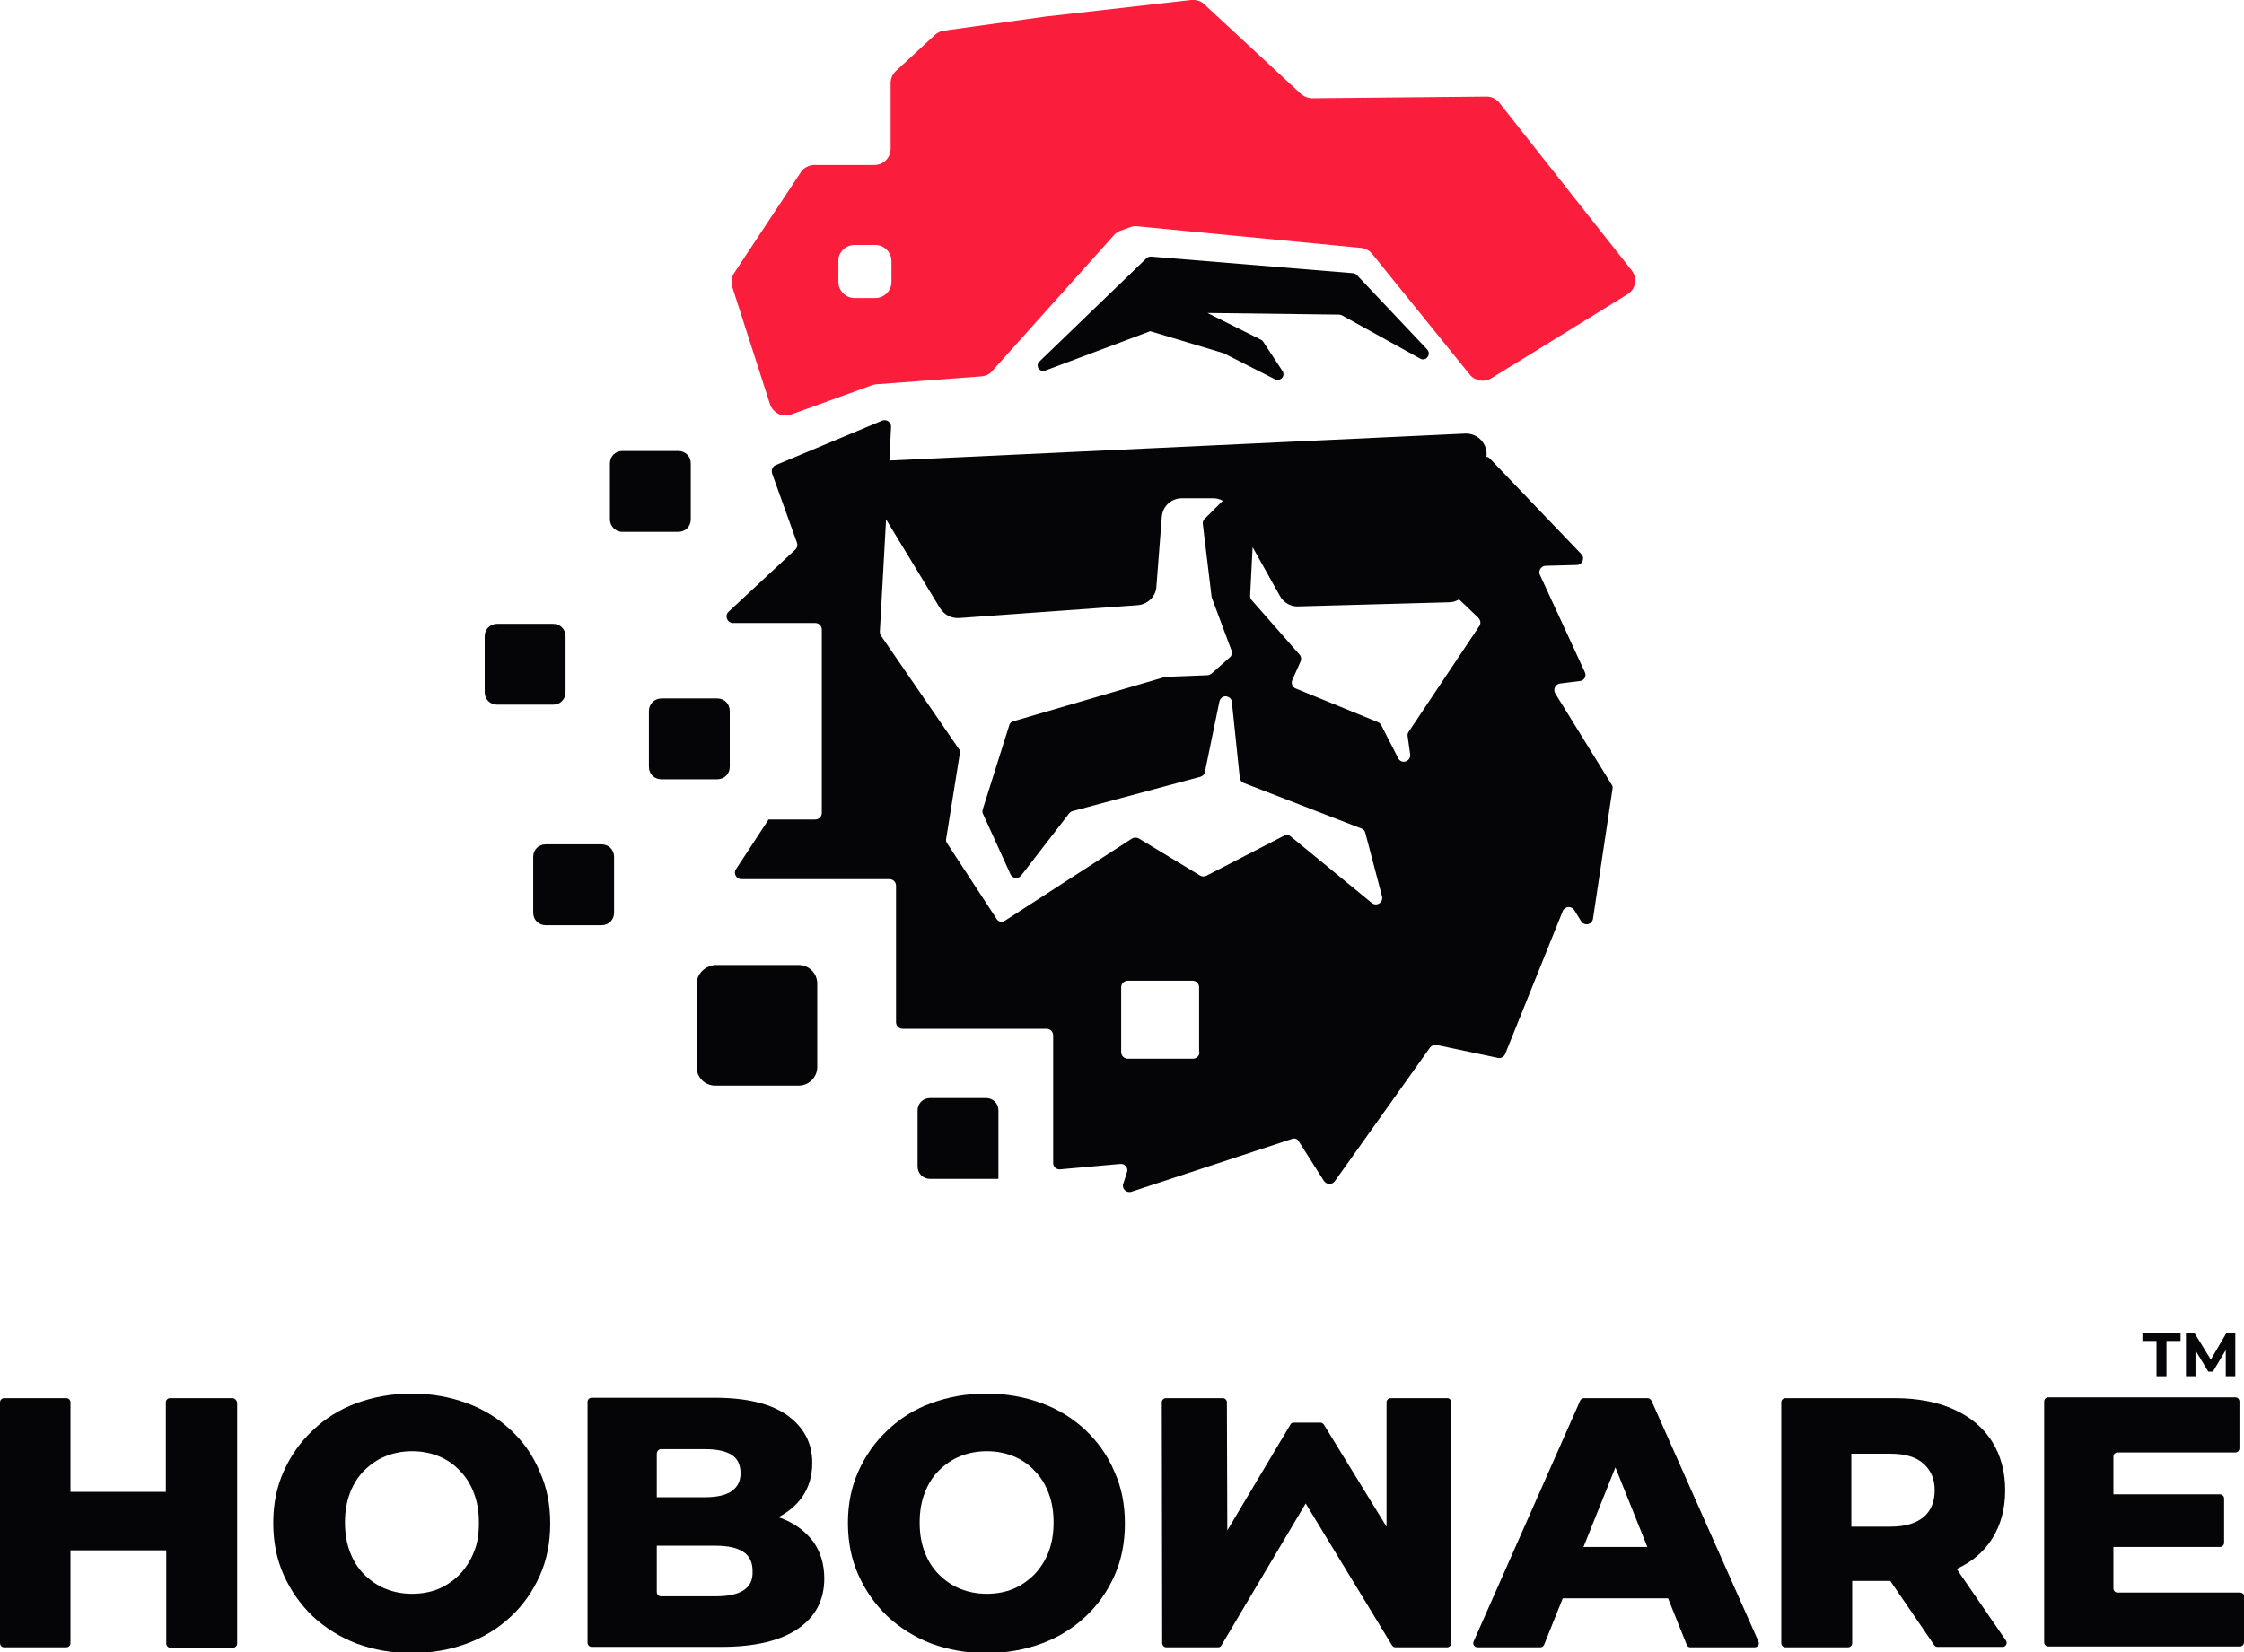 <?xml version="1.0" encoding="utf-8"?>
<!-- Generator: Adobe Illustrator 28.4.1, SVG Export Plug-In . SVG Version: 6.00 Build 0)  -->
<svg version="1.1" id="Layer_1" xmlns="http://www.w3.org/2000/svg" xmlns:xlink="http://www.w3.org/1999/xlink" x="0px" y="0px"
	 viewBox="0 0 541.2 398.6" style="enable-background:new 0 0 541.2 398.6;" xml:space="preserve">
<style type="text/css">
	.st0{fill:none;}
	.st1{fill:#FA1D3C;}
	.st2{fill:#050507;}
</style>
<g>
	<g>
		<polygon class="st0" points="328.3,141.3 302.2,129.4 301.4,144.3 314,158.7 311,165.6 332.7,174.5 341.3,191.1 339.3,177.2 
			357.5,149.9 343.5,136.6 		"/>
		<path class="st1" d="M211.5,92.7l25.2-1.9c1-0.1,2-0.5,2.6-1.3l29.3-32.7c0.4-0.5,0.9-0.8,1.5-1.1l2.5-0.9
			c0.6-0.2,1.2-0.3,1.8-0.2l53.8,5.2c1.1,0.1,2,0.6,2.7,1.4l23.6,29.2c1.2,1.5,3.5,1.9,5.1,0.9L392.5,71c2-1.2,2.5-3.9,1-5.8
			l-31.9-40.4c-0.8-1-1.9-1.5-3.1-1.5l-42,0.4c-1,0-2-0.4-2.7-1L290.4,1c-0.8-0.8-2-1.1-3.1-1l-35.2,4l-24.5,3.4
			c-0.8,0.1-1.5,0.5-2.1,1l-9.4,8.7c-0.8,0.7-1.3,1.8-1.3,2.9v15.9c0,2.2-1.8,3.9-3.9,3.9h-14.5c-1.3,0-2.6,0.7-3.3,1.8l-16,24.2
			c-0.7,1-0.8,2.2-0.5,3.4l9.1,28.3c0.7,2.1,3,3.3,5.1,2.5l19.6-7.1C210.8,92.8,211.1,92.7,211.5,92.7z M206.1,59.1h5
			c2.2,0,3.9,1.8,3.9,3.9v5c0,2.2-1.8,3.9-3.9,3.9h-5c-2.2,0-3.9-1.8-3.9-3.9v-5C202.1,60.9,203.9,59.1,206.1,59.1z"/>
	</g>
	<g>
		<polygon class="st2" points="520.1,332 522.5,332 522.5,323.5 525.9,323.5 525.9,321.5 516.7,321.5 516.7,323.5 520.1,323.5 		"/>
		<polygon class="st2" points="529.5,325.8 532.6,330.9 533.7,330.9 536.8,325.7 536.8,332 539.1,332 539.1,321.5 537,321.5 
			533.2,328 529.2,321.5 527.2,321.5 527.2,332 529.5,332 		"/>
		<path class="st2" d="M313.2,275.3l6.1,9.6c0.6,0.9,1.9,1,2.6,0.1l23-32.3c0.4-0.5,1-0.7,1.6-0.6l14.7,3.1c0.7,0.2,1.5-0.2,1.8-0.9
			l13.9-34.5c0.5-1.2,2.1-1.3,2.8-0.2l1.6,2.6c0.8,1.3,2.7,0.9,2.9-0.6l4.7-31.3c0.1-0.4,0-0.7-0.2-1l-13.6-22c-0.6-1,0-2.2,1.1-2.4
			l4.8-0.6c1.1-0.1,1.7-1.2,1.2-2.2l-10.8-23.4c-0.5-1,0.3-2.2,1.4-2.2l7.5-0.2c1.3,0,2-1.7,1.1-2.6l-22.1-23.1
			c-0.2-0.2-0.5-0.4-0.8-0.4l0,0c0.4-3-2-5.7-5.1-5.6l-138.9,6.5l0.4-8.1c0.1-1.1-1.1-2-2.2-1.5l-25.6,10.7c-0.8,0.3-1.1,1.2-0.9,2
			l6,16.7c0.2,0.6,0.1,1.2-0.4,1.7l-16.1,15c-1,1-0.3,2.7,1.1,2.7h19.8c0.9,0,1.6,0.7,1.6,1.6v44.2c0,0.9-0.7,1.6-1.6,1.6h-11.4
			l0.1,0.1l-7.8,11.9c-0.7,1,0.1,2.4,1.3,2.4h35.7c0.9,0,1.6,0.7,1.6,1.6v32.9c0,0.9,0.7,1.6,1.6,1.6h34.7c0.9,0,1.6,0.7,1.6,1.6
			v30.8c0,0.9,0.8,1.6,1.7,1.5l14.5-1.3c1.1-0.1,2,1,1.6,2l-0.9,2.8c-0.4,1.2,0.8,2.3,2,1.9l38.6-12.7
			C312.1,274.5,312.9,274.7,313.2,275.3z M356.8,151l-17.1,25.6c-0.2,0.3-0.3,0.7-0.2,1.1l0.6,4.3c0.2,1.7-2.1,2.5-2.9,0.9l-4.1-8
			c-0.2-0.3-0.5-0.6-0.8-0.7l-19.8-8.1c-0.8-0.3-1.2-1.3-0.8-2.1l2-4.5c0.2-0.6,0.1-1.2-0.3-1.6l-11.5-13.1
			c-0.3-0.3-0.4-0.7-0.4-1.1l0.6-11.7l6.6,11.8c0.9,1.6,2.6,2.6,4.4,2.5l36.4-1c0.9,0,1.7-0.3,2.4-0.7l4.6,4.4
			C357.1,149.6,357.2,150.4,356.8,151z M289.3,253.8c0,0.9-0.7,1.6-1.6,1.6h-9.8h-5.9c-0.9,0-1.6-0.7-1.6-1.6v-15.6
			c0-0.9,0.7-1.6,1.6-1.6h9.9h5.7c0.9,0,1.6,0.7,1.6,1.6V253.8z M309.7,201.6l-18.8,9.7c-0.5,0.2-1.1,0.2-1.5-0.1l-14.7-8.9
			c-0.5-0.3-1.2-0.3-1.7,0l-30.6,19.8c-0.7,0.5-1.7,0.3-2.1-0.5l-11.9-18.2c-0.2-0.3-0.3-0.7-0.2-1.1l3.3-20.6
			c0.1-0.4,0-0.8-0.3-1.1l-18.7-27.2c-0.2-0.3-0.3-0.6-0.3-1l1.5-27.1l13,21.4c1,1.6,2.7,2.5,4.6,2.4l43.1-3.1
			c2.4-0.2,4.4-2.1,4.5-4.5l1.3-16.8c0.2-2.6,2.3-4.5,4.9-4.5l7.4,0c0.9,0,1.7,0.2,2.4,0.6l-4.4,4.4c-0.3,0.3-0.5,0.8-0.4,1.3
			l2.1,17.4c0,0.1,0,0.2,0.1,0.4l4.7,12.6c0.2,0.6,0.1,1.3-0.4,1.7l-4.4,3.9c-0.3,0.2-0.6,0.4-1,0.4l-10.1,0.4c-0.1,0-0.3,0-0.4,0.1
			L244.4,174c-0.5,0.1-0.9,0.5-1,1l-6.4,20.3c-0.1,0.4-0.1,0.8,0.1,1.1l6.6,14.5c0.5,1.1,1.9,1.2,2.6,0.3l11.5-14.9
			c0.2-0.3,0.5-0.5,0.8-0.6l30.9-8.3c0.6-0.2,1-0.6,1.1-1.2l3.5-17c0.2-0.9,1.2-1.5,2-1.1c0.6,0.2,1,0.7,1,1.3l1.9,18.2
			c0.1,0.6,0.4,1.1,1,1.3l28.4,11c0.5,0.2,0.8,0.6,0.9,1.1l4,15.2c0.4,1.5-1.3,2.6-2.5,1.6l-19.5-16
			C310.9,201.4,310.2,201.3,309.7,201.6z"/>
		<path class="st2" d="M156.5,171.5v3.7v9.8c0,1.7,1.3,3,3,3H173c1.7,0,3-1.3,3-3v-13.5c0-1.7-1.3-3-3-3h-13.5
			C157.8,168.5,156.5,169.9,156.5,171.5z"/>
		<path class="st2" d="M168,237.4v5.4v14.6c0,2.5,2,4.5,4.5,4.5h20.1c2.5,0,4.5-2,4.5-4.5v-20.1c0-2.5-2-4.5-4.5-4.5h-20.1
			C170,233,168,235,168,237.4z"/>
		<path class="st2" d="M225.6,284.4h4.3h10.9v-1v-15.5c0-1.7-1.3-3-3-3h-8.7h-4.8c-1.7,0-3,1.3-3,3v13.5c0,1.7,1.3,3,3,3H225.6z"/>
		<path class="st2" d="M150.1,128.3h13.5c1.7,0,3-1.3,3-3v-13.5c0-1.7-1.3-3-3-3h-13.5c-1.7,0-3,1.3-3,3v13.5
			C147.1,126.9,148.4,128.3,150.1,128.3z"/>
		<path class="st2" d="M119.9,170h13.5c1.7,0,3-1.3,3-3v-13.5c0-1.7-1.3-3-3-3h-13.5c-1.7,0-3,1.3-3,3V167
			C116.9,168.7,118.2,170,119.9,170z"/>
		<path class="st2" d="M128.6,206.7v13.5c0,1.7,1.3,3,3,3h13.5c1.7,0,3-1.3,3-3v-13.5c0-1.7-1.3-3-3-3h-13.5
			C129.9,203.7,128.6,205,128.6,206.7z"/>
		<path class="st2" d="M252.1,89.4l25.3-9.5l17.7,5.3c0.1,0,0.2,0.1,0.2,0.1l12.2,6.2c1.3,0.6,2.6-0.8,1.8-2l-4.6-7
			c-0.1-0.2-0.3-0.4-0.5-0.5l-13-6.5l31.8,0.4c0.2,0,0.5,0.1,0.7,0.2l18.8,10.4c1.4,0.8,2.8-1,1.7-2.2l-17-18
			c-0.2-0.2-0.6-0.4-0.9-0.4l-48.7-4c-0.4,0-0.8,0.1-1.1,0.4l-25.8,24.9C249.6,88.2,250.7,89.9,252.1,89.4z"/>
		<path class="st2" d="M56.1,337.3H41c-0.5,0-1,0.4-1,1v21.6H17v-21.6c0-0.5-0.4-1-1-1H1c-0.5,0-1,0.4-1,1v58.1c0,0.5,0.4,1,1,1H16
			c0.5,0,1-0.4,1-1V374h23.1v22.5c0,0.5,0.4,1,1,1h15.1c0.5,0,1-0.4,1-1v-58.1C57.1,337.8,56.6,337.3,56.1,337.3z"/>
		<path class="st2" d="M123.2,345c-3-2.8-6.5-5-10.6-6.5c-4.1-1.5-8.5-2.3-13.3-2.3c-4.8,0-9.2,0.8-13.3,2.3
			c-4.1,1.5-7.6,3.7-10.6,6.6c-3,2.8-5.3,6.1-7,9.9c-1.7,3.8-2.5,7.9-2.5,12.4c0,4.5,0.8,8.7,2.5,12.5c1.7,3.8,4,7.1,7,10
			c3,2.8,6.5,5,10.6,6.6c4.1,1.5,8.5,2.3,13.3,2.3c4.8,0,9.2-0.8,13.3-2.3c4.1-1.5,7.6-3.7,10.6-6.5c3-2.8,5.3-6.1,7-9.9
			c1.7-3.8,2.5-8,2.5-12.6c0-4.5-0.8-8.7-2.5-12.4C128.5,351,126.2,347.8,123.2,345z M114.3,374.4c-0.8,2.1-2,3.9-3.4,5.4
			c-1.5,1.5-3.2,2.7-5.1,3.5s-4.1,1.2-6.4,1.2c-2.3,0-4.4-0.4-6.4-1.2s-3.7-2-5.2-3.5c-1.5-1.5-2.6-3.3-3.4-5.4s-1.2-4.4-1.2-7.1
			s0.4-5,1.2-7.1s1.9-3.9,3.4-5.4c1.5-1.5,3.2-2.7,5.2-3.5c2-0.8,4.1-1.2,6.4-1.2c2.3,0,4.4,0.4,6.4,1.2c2,0.8,3.7,2,5.1,3.5
			c1.5,1.5,2.6,3.3,3.4,5.4c0.8,2.1,1.2,4.4,1.2,7.1S115.2,372.3,114.3,374.4z"/>
		<path class="st2" d="M188.8,366.4c-0.3-0.1-0.7-0.2-1-0.4c2.4-1.3,4.3-2.9,5.7-4.9c1.6-2.3,2.4-5.1,2.4-8.2
			c0-4.6-1.9-8.4-5.8-11.3c-3.9-2.9-9.8-4.4-17.8-4.4h-29.6c-0.5,0-1,0.4-1,1v58.1c0,0.5,0.4,1,1,1H174c8.1,0,14.3-1.5,18.5-4.4
			c4.2-2.9,6.3-6.9,6.3-12.1c0-3.4-0.9-6.4-2.6-8.8C194.4,369.6,192,367.7,188.8,366.4z M159.4,349.6h10.7c2.9,0,5,0.5,6.4,1.4
			c1.4,0.9,2.1,2.4,2.1,4.4c0,1.9-0.7,3.3-2.1,4.3c-1.4,1-3.6,1.5-6.4,1.5h-11.7v-10.6C158.5,350,158.9,349.6,159.4,349.6z
			 M179.4,383.6c-1.5,1-3.7,1.5-6.7,1.5h-13.3c-0.5,0-1-0.4-1-1v-11.2h14.2c3,0,5.2,0.5,6.7,1.5c1.5,1,2.2,2.5,2.2,4.6
			C181.6,381.1,180.9,382.6,179.4,383.6z"/>
		<path class="st2" d="M261.8,345c-3-2.8-6.5-5-10.6-6.5c-4.1-1.5-8.5-2.3-13.3-2.3c-4.8,0-9.2,0.8-13.3,2.3
			c-4.1,1.5-7.6,3.7-10.6,6.6c-3,2.8-5.3,6.1-7,9.9c-1.7,3.8-2.5,7.9-2.5,12.4c0,4.5,0.8,8.7,2.5,12.5c1.7,3.8,4,7.1,7,10
			c3,2.8,6.5,5,10.6,6.6c4.1,1.5,8.5,2.3,13.3,2.3c4.8,0,9.2-0.8,13.3-2.3c4.1-1.5,7.6-3.7,10.6-6.5c3-2.8,5.3-6.1,7-9.9
			c1.7-3.8,2.5-8,2.5-12.6c0-4.5-0.8-8.7-2.5-12.4C267.1,351,264.7,347.8,261.8,345z M252.9,374.4c-0.8,2.1-2,3.9-3.4,5.4
			c-1.5,1.5-3.2,2.7-5.1,3.5s-4.1,1.2-6.4,1.2c-2.3,0-4.4-0.4-6.4-1.2s-3.7-2-5.2-3.5c-1.5-1.5-2.6-3.3-3.4-5.4s-1.2-4.4-1.2-7.1
			s0.4-5,1.2-7.1s1.9-3.9,3.4-5.4c1.5-1.5,3.2-2.7,5.2-3.5c2-0.8,4.1-1.2,6.4-1.2c2.3,0,4.4,0.4,6.4,1.2c2,0.8,3.7,2,5.1,3.5
			c1.5,1.5,2.6,3.3,3.4,5.4c0.8,2.1,1.2,4.4,1.2,7.1S253.7,372.3,252.9,374.4z"/>
		<path class="st2" d="M349.1,337.3h-13.7c-0.5,0-1,0.4-1,1v30l-15.1-24.6c-0.2-0.3-0.5-0.5-0.8-0.5h-6.5c-0.3,0-0.7,0.2-0.8,0.5
			l-15.2,25.5l-0.1-30.9c0-0.5-0.4-1-1-1h-13.7c-0.5,0-1,0.4-1,1l0.1,58.1c0,0.5,0.4,1,1,1h12.5c0.3,0,0.7-0.2,0.8-0.5l20.3-34.2
			l20.8,34.2c0.2,0.3,0.5,0.5,0.8,0.5h12.5c0.5,0,1-0.4,1-1v-58.1C350,337.8,349.6,337.3,349.1,337.3z"/>
		<path class="st2" d="M398.3,337.9c-0.2-0.3-0.5-0.6-0.9-0.6H382c-0.4,0-0.7,0.2-0.9,0.6L355.4,396c-0.3,0.6,0.2,1.4,0.9,1.4h15.2
			c0.4,0,0.7-0.2,0.9-0.6l4.5-11.2h25.4l4.5,11.2c0.1,0.4,0.5,0.6,0.9,0.6h15.5c0.7,0,1.2-0.7,0.9-1.4L398.3,337.9z M381.9,373.2
			l7.7-19.2l7.7,19.2H381.9z"/>
		<path class="st2" d="M471.9,378.5c3.7-1.7,6.5-4.1,8.5-7.2c2.1-3.3,3.2-7.2,3.2-11.8c0-4.5-1.1-8.5-3.2-11.8
			c-2.1-3.3-5.2-5.9-9.2-7.7c-4-1.8-8.8-2.7-14.2-2.7h-26.4c-0.5,0-1,0.4-1,1v58.1c0,0.5,0.4,1,1,1h15.1c0.5,0,1-0.4,1-1v-15h9.2
			l10.6,15.5c0.2,0.3,0.5,0.4,0.8,0.4H483c0.8,0,1.2-0.9,0.8-1.5L471.9,378.5z M463.9,353.1c1.8,1.6,2.7,3.7,2.7,6.4
			c0,2.8-0.9,5-2.7,6.5c-1.8,1.5-4.4,2.3-8,2.3h-9.4v-17.6h9.4C459.5,350.7,462.1,351.5,463.9,353.1z"/>
		<path class="st2" d="M540.2,384.2h-29.5c-0.5,0-1-0.4-1-1v-10h25.7c0.5,0,1-0.4,1-1v-10.7c0-0.5-0.4-1-1-1h-25.7v-9.1
			c0-0.5,0.4-1,1-1h28.4c0.5,0,1-0.4,1-1v-11.3c0-0.5-0.4-1-1-1H494c-0.5,0-1,0.4-1,1v58.1c0,0.5,0.4,1,1,1h46.2c0.5,0,1-0.4,1-1
			v-11.3C541.2,384.6,540.8,384.2,540.2,384.2z"/>
	</g>
</g>
</svg>
